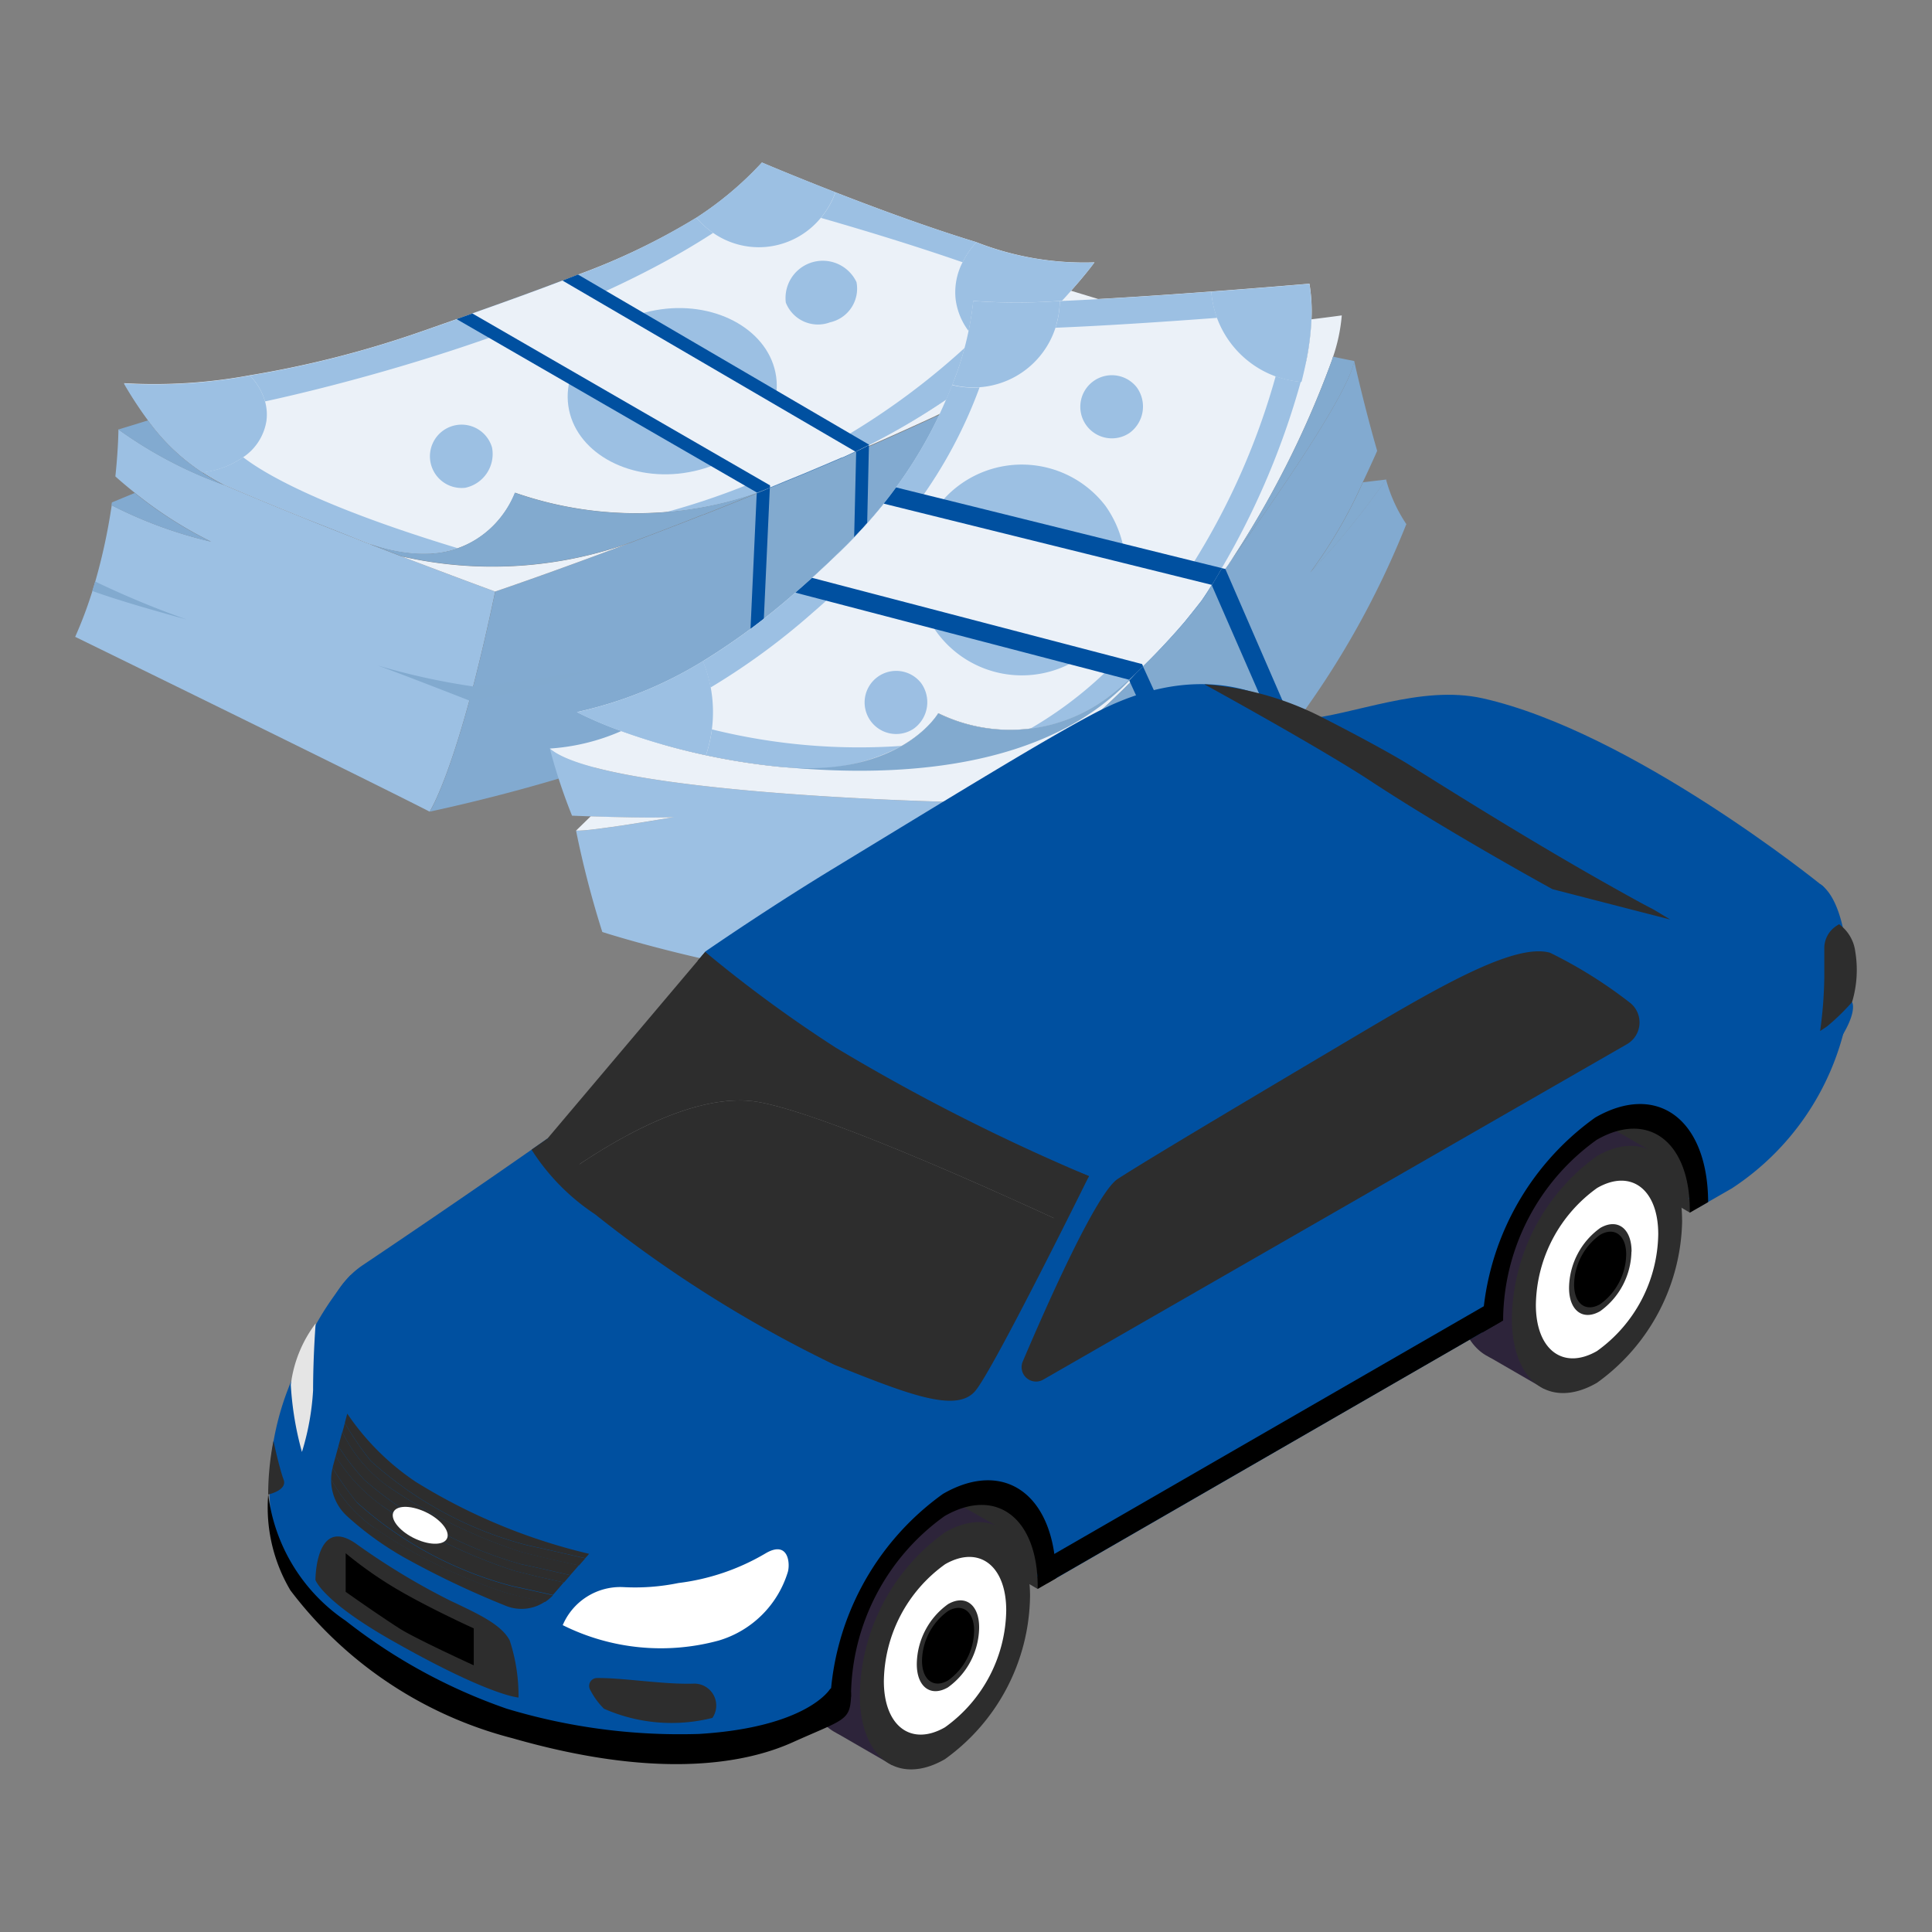 <svg xmlns="http://www.w3.org/2000/svg" xmlns:xlink="http://www.w3.org/1999/xlink" width="56" height="56" viewBox="0 0 56 56">
  <rect x="0" y="0" width="56" height="56" fill="#808080" stroke="none"/>
  <defs>
    <clipPath id="clip-path">
      <rect id="Rectangle_457" data-name="Rectangle 457" width="46.058" height="31.457" fill="none"/>
    </clipPath>
    <clipPath id="clip-path-2">
      <rect id="Rectangle_458" data-name="Rectangle 458" width="5.794" height="3.788" fill="none"/>
    </clipPath>
    <clipPath id="clip-path-4">
      <rect id="Rectangle_460" data-name="Rectangle 460" width="4.935" height="7.166" fill="none"/>
    </clipPath>
    <clipPath id="clip-path-6">
      <rect id="Rectangle_462" data-name="Rectangle 462" width="1.812" height="2.631" fill="none"/>
    </clipPath>
    <clipPath id="clip-path-12">
      <rect id="Rectangle_470" data-name="Rectangle 470" width="17.913" height="12.472" fill="none"/>
    </clipPath>
    <clipPath id="clip-path-13">
      <rect id="Rectangle_471" data-name="Rectangle 471" width="13.5" height="6.823" fill="none"/>
    </clipPath>
    <clipPath id="clip-path-15">
      <rect id="Rectangle_473" data-name="Rectangle 473" width="7.082" height="4.19" fill="none"/>
    </clipPath>
    <clipPath id="clip-path-16">
      <rect id="Rectangle_474" data-name="Rectangle 474" width="6.974" height="4.15" fill="none"/>
    </clipPath>
    <clipPath id="clip-path-17">
      <rect id="Rectangle_475" data-name="Rectangle 475" width="6.187" height="3.758" fill="none"/>
    </clipPath>
    <clipPath id="clip-path-18">
      <rect id="Rectangle_476" data-name="Rectangle 476" width="6.706" height="4.022" fill="none"/>
    </clipPath>
    <clipPath id="clip-path-19">
      <rect id="Rectangle_477" data-name="Rectangle 477" width="6.427" height="3.886" fill="none"/>
    </clipPath>
    <clipPath id="clip-path-20">
      <rect id="Rectangle_478" data-name="Rectangle 478" width="6.802" height="3.948" fill="none"/>
    </clipPath>
    <clipPath id="clip-path-21">
      <rect id="Rectangle_479" data-name="Rectangle 479" width="7.044" height="4.132" fill="none"/>
    </clipPath>
    <clipPath id="clip-path-23">
      <rect id="Rectangle_481" data-name="Rectangle 481" width="5.887" height="4.67" fill="none"/>
    </clipPath>
    <clipPath id="clip-path-24">
      <rect id="Rectangle_483" data-name="Rectangle 483" width="3.692" height="1.306" fill="none"/>
    </clipPath>
    <clipPath id="clip-path-25">
      <rect id="Rectangle_484" data-name="Rectangle 484" width="0.463" height="1.554" fill="none"/>
    </clipPath>
    <clipPath id="clip-path-27">
      <rect id="Rectangle_486" data-name="Rectangle 486" width="16.16" height="7.603" fill="none"/>
    </clipPath>
    <clipPath id="clip-path-28">
      <rect id="Rectangle_487" data-name="Rectangle 487" width="11.345" height="6.786" fill="none"/>
    </clipPath>
    <clipPath id="clip-path-29">
      <rect id="Rectangle_488" data-name="Rectangle 488" width="46.058" height="31.457"/>
    </clipPath>
    <clipPath id="clip-path-31">
      <rect id="Rectangle_489" data-name="Rectangle 489" width="5.555" height="6.968" fill="none"/>
    </clipPath>
    <clipPath id="clip-path-32">
      <rect id="Rectangle_490" data-name="Rectangle 490" width="5.856" height="6.823" fill="none"/>
    </clipPath>
    <clipPath id="clip-path-33">
      <rect id="Rectangle_491" data-name="Rectangle 491" width="2.291" height="3.247" fill="none"/>
    </clipPath>
    <clipPath id="clip-path-34">
      <rect id="Rectangle_492" data-name="Rectangle 492" width="1.066" height="3.105" fill="none"/>
    </clipPath>
  </defs>
  <g id="section5-02-icon" transform="translate(-16 -1289)">
    <rect id="_49573a2b46fabc265ca8423c90bc6204" data-name="49573a2b46fabc265ca8423c90bc6204" width="56" height="56" transform="translate(16 1289)" fill="#413131" opacity="0"/>
    <g id="Group_10432" data-name="Group 10432" transform="translate(11920.984 8206.479)">
      <g id="Group_10430" data-name="Group 10430" transform="translate(-11902.805 -6912.766)">
        <path id="Path_1450" data-name="Path 1450" d="M12.173,25.987c-1.069,5.127-1.9,6.379-1.9,6.379C8.154,31.284,0,27.3,0,27.3A12.073,12.073,0,0,0,.5,25.97c.029-.091.057-.183.083-.275a16.894,16.894,0,0,0,.476-2.21,12.586,12.586,0,0,0,2.882,1.056,11.965,11.965,0,0,1-2.208-1.412c-.354-.282-.568-.479-.568-.479.087-.826.089-1.363.089-1.363A12.425,12.425,0,0,0,4.324,22.9h0c.423.182.869.369,1.324.557l.244.1.492.2.247.1.032.013c.495.2.99.395,1.469.581l.021.009.246.1h0c.052.02.1.037.155.055l.06.028.168.065.668.257h0c1.56.6,2.714,1.019,2.714,1.019" transform="translate(0 -13.554)" fill="#9cc0e3"/>
        <path id="Path_1451" data-name="Path 1451" d="M44.177,18.566a6.6,6.6,0,0,0,2.494-.5c-.223,1.19-.418,2.358-.477,3.072,0,0-2.3,1.025-5.324,2.267l-.376.154c-.843.344-1.735.7-2.643,1.06l-.38.148a51.184,51.184,0,0,1-9.189,2.919s.827-1.252,1.9-6.379c0,0,1.8-.608,4.441-1.612l.016-.006.214-.082.44-.169.021-.008.358-.138.538-.211.012,0h0q.746-.293,1.542-.617l.23-.094.035-.014.115-.047.074-.031.075-.031.315-.13.49-.2.259-.109.174-.073.078-.033.31-.132.276-.118.021-.009.019-.008.007,0,.009,0,0,0,.378-.163.392-.171c2.19-.96,4.447-2.029,6.493-3.147,0,0-.3,1.366-.618,2.961a7.367,7.367,0,0,1-.73.666,4.532,4.532,0,0,1-1.989,1" transform="translate(-18.005 -8.873)" fill="#82aad0"/>
        <path id="Path_1452" data-name="Path 1452" d="M68.618,10.467a9.286,9.286,0,0,1-.9.885,16.979,16.979,0,0,1-3.859,2.531l-.012.005c-.88.405-1.763.8-2.63,1.169A19.982,19.982,0,0,0,67,11.1c.333-.326.612-.623.837-.874l.779.237" transform="translate(-38.976 -6.513)" fill="#ebf1f8"/>
        <path id="Path_1453" data-name="Path 1453" d="M6.519,22.446A12.442,12.442,0,0,1,3.443,20.83s.312-.094.859-.263a5.976,5.976,0,0,0,2.217,1.879" transform="translate(-2.192 -13.094)" fill="#82aad0"/>
        <path id="Path_1454" data-name="Path 1454" d="M32.984,29.989c-2.528.959-4.242,1.537-4.242,1.537s-1.155-.422-2.716-1.019a11.848,11.848,0,0,0,6.958-.518" transform="translate(-16.569 -19.093)" fill="#ebf1f8"/>
        <path id="Path_1455" data-name="Path 1455" d="M73.112,13.543c-1.466.8-3.04,1.577-4.621,2.306a16.983,16.983,0,0,0,3.859-2.531c.278.091.534.167.762.225" transform="translate(-43.604 -8.479)" fill="#8faa3c"/>
        <path id="Path_1456" data-name="Path 1456" d="M32.018,2.892c-.013.019-.243.336-.681.826-.225.251-.5.548-.837.875s-.728.689-1.172,1.061A19.958,19.958,0,0,1,25.49,8.18q-.2.1-.4.2c-.121.058-.244.114-.367.17l0,0-.009,0-.007,0-.019.008-.021.009-.276.118q-.413.177-.82.346l-.49.2-.315.13-.149.061h0l-.115.047-.035.014c-.07.028-.148.057-.23.086h0c-.181.065-.391.134-.628.2a10.662,10.662,0,0,1-6.383-.2s-.9,2.607-4.182,1.49c-.052-.017-.105-.036-.158-.056l-.246-.1-.021-.009c-.537-.222-1.024-.41-1.469-.581l-.032-.013c-.793-.319-1.584-.646-2.308-.957a7.074,7.074,0,0,1-.641-.369,6.012,6.012,0,0,1-1.576-1.51,11.49,11.49,0,0,1-.7-1.069,15.186,15.186,0,0,0,3.652-.231,29.674,29.674,0,0,0,4.85-1.229c.1-.035.207-.07.311-.108l.82-.288.462-.164c.987-.348,1.85-.661,2.614-.953.152-.058.3-.116.444-.173A19.319,19.319,0,0,0,20.479,1.6,9.847,9.847,0,0,0,22.38,0s.886.378,2.129.862c1.189.463,2.7,1.023,4.086,1.445a8.582,8.582,0,0,0,3.422.585" transform="translate(-2.473 -0.001)" fill="#ebf1f8"/>
        <path id="Path_1457" data-name="Path 1457" d="M27.363,4.833C22.83,7.791,15.791,9.412,14.375,9.717a1.77,1.77,0,0,0-.44-.75,29.68,29.68,0,0,0,4.85-1.23c.1-.035.207-.07.311-.108l.82-.287.462-.164c.987-.349,1.85-.661,2.614-.954q.228-.087.444-.173a19.3,19.3,0,0,0,3.44-1.662,2.469,2.469,0,0,0,.487.443" transform="translate(-8.872 -2.795)" fill="#9cc0e3"/>
        <path id="Path_1458" data-name="Path 1458" d="M17.536,26.155l-.076.025-.077.023c-.052.016-.106.028-.161.041l-.084.017-.082.014c-.035.007-.07.011-.106.015l-.076.009-.092.008-.072,0c-.025,0-.05,0-.076,0s-.083,0-.125,0H16.45l-.058,0a4.9,4.9,0,0,1-1.374-.275c-.051-.017-.1-.035-.155-.055h0l-.246-.1-.021-.008c-.479-.187-.974-.383-1.469-.581l-.032-.013-.247-.1-.492-.2-.244-.1c-.456-.188-.9-.375-1.324-.557h0a7.131,7.131,0,0,1-.638-.368,2.571,2.571,0,0,0,1.175-.438c.583.452,2.176,1.412,6.218,2.637" transform="translate(-6.457 -14.973)" fill="#9cc0e3"/>
        <path id="Path_1459" data-name="Path 1459" d="M56.845,14.569A19.952,19.952,0,0,1,53.007,17.1q-.2.1-.4.2c-.121.058-.243.114-.367.17l0,0-.008,0-.007,0-.019.008-.021.009-.275.118-.31.132-.078.033-.174.073-.258.109-.491.2-.314.13-.075.031-.074.03h0l-.116.047-.035.014c-.07.028-.147.057-.23.086h0c-.181.065-.391.134-.628.2l-.19.051q-.172.045-.358.087l-.118.025a10.676,10.676,0,0,1-1.134.176l-.122.011-.086.008a20.969,20.969,0,0,0,8.961-5.047,2.86,2.86,0,0,0,.777.563" transform="translate(-29.99 -8.917)" fill="#9cc0e3"/>
        <path id="Path_1460" data-name="Path 1460" d="M63.988,3.817a2.6,2.6,0,0,0-.4.582c-1.7-.589-3.4-1.084-4.108-1.287a2.489,2.489,0,0,0,.424-.74c1.188.463,2.7,1.023,4.086,1.445" transform="translate(-37.865 -1.51)" fill="#9cc0e3"/>
        <path id="Path_1461" data-name="Path 1461" d="M5.785,27.768A12.592,12.592,0,0,1,2.9,26.712c0-.027.009-.055.012-.082l.662-.274a11.934,11.934,0,0,0,2.208,1.412" transform="translate(-1.848 -16.78)" fill="#82aad0"/>
        <path id="Path_1462" data-name="Path 1462" d="M1.447,33.416a26.225,26.225,0,0,0,2.649,1.1c-.675-.183-1.992-.553-2.732-.826.029-.091.057-.183.083-.275" transform="translate(-0.868 -21.274)" fill="#82aacf"/>
        <path id="Path_1463" data-name="Path 1463" d="M24.11,40.111a19.91,19.91,0,0,0,2.774.61s1.371-.11,3.367-.469a17.837,17.837,0,0,1-3.476.878s-2.017-.79-2.665-1.019" transform="translate(-15.349 -25.537)" fill="#82aacf"/>
        <path id="Path_1464" data-name="Path 1464" d="M74.519,24.42a6.6,6.6,0,0,1-2.494.5,4.529,4.529,0,0,0,1.989-1c.259.273.505.5.505.5" transform="translate(-45.854 -15.228)" fill="#8faa3c"/>
        <path id="Path_1465" data-name="Path 1465" d="M56.971,28.862l-.376.154c-.843.344-1.735.7-2.643,1.06l-.38.148.289-6.308v-.007c.082-.03.16-.059.23-.086l.035-.014.115-.047h0l.149-.061.314-.129.49-.2q.407-.171.82-.346l.276-.117.021-.009.019-.008.007,0,.009,0h0c.124-.056.246-.112.367-.17s.271-.13.4-.2v.032Z" transform="translate(-34.106 -14.331)" fill="#0050a0"/>
        <path id="Path_1466" data-name="Path 1466" d="M57.261,29.36c-.843.344-1.735.7-2.643,1.06l.289-6.314h0l.149-.061.314-.129.49-.2q.407-.171.82-.346l.276-.118.021-.009L57,23.228l.007,0,.009,0,0,0c.124-.056.246-.112.367-.17l.011.007.015.009Z" transform="translate(-34.772 -14.675)" fill="#82aacf"/>
        <path id="Path_1467" data-name="Path 1467" d="M34.985,26.122l-.23.094q-.795.323-1.542.617h0l-.012,0-.537.211-.358.139-.021.008-.439.169-.214.082-.016.006-.2.074h0a11.856,11.856,0,0,1-6.956.518h0l-.668-.257-.168-.065-.06-.028a4.9,4.9,0,0,0,1.374.275l.058,0h.061c.042,0,.084,0,.125,0l.076,0,.072,0c.031,0,.061,0,.092-.008s.051-.005.076-.009.072-.009.106-.015.055-.008.082-.014l.084-.017c.055-.012.109-.025.161-.041.027-.007.052-.014.077-.023l.076-.025A2.827,2.827,0,0,0,27.743,26.2a10.668,10.668,0,0,0,4.373.563l.086-.008.122-.011a10.778,10.778,0,0,0,1.134-.176l.119-.026q.186-.041.358-.086l.19-.052c.237-.066.447-.135.628-.2h0c.082-.03.16-.059.23-.086" transform="translate(-15 -16.631)" fill="#82aacf"/>
        <path id="Path_1468" data-name="Path 1468" d="M8.02,18.28a1.562,1.562,0,0,1-.685,1.079,2.567,2.567,0,0,1-1.175.438,6,6,0,0,1-1.576-1.51,11.5,11.5,0,0,1-.7-1.07,15.2,15.2,0,0,0,3.652-.231,1.77,1.77,0,0,1,.44.75,1.393,1.393,0,0,1,.043.544" transform="translate(-2.473 -10.814)" fill="#9cc0e3"/>
        <path id="Path_1469" data-name="Path 1469" d="M53.582.863a2.481,2.481,0,0,1-.424.74,2.332,2.332,0,0,1-1.613.844,2.323,2.323,0,0,1-1.507-.408,2.469,2.469,0,0,1-.487-.443,9.85,9.85,0,0,0,1.9-1.6s.886.378,2.129.862" transform="translate(-31.546 -0.001)" fill="#9cc0e3"/>
        <path id="Path_1470" data-name="Path 1470" d="M74.237,6.933c-.013.019-.243.336-.681.826-.225.251-.5.548-.837.875s-.728.689-1.172,1.061a2.867,2.867,0,0,1-.777-.563A1.937,1.937,0,0,1,70.212,8a1.9,1.9,0,0,1,.2-1.067,2.59,2.59,0,0,1,.4-.582,8.582,8.582,0,0,0,3.422.585" transform="translate(-44.692 -4.042)" fill="#9cc0e3"/>
        <path id="Path_1471" data-name="Path 1471" d="M42.652,16.385c-1.663.233-3.161-.639-3.345-1.949s1.016-2.561,2.679-2.795,3.161.64,3.345,1.949-1.016,2.561-2.679,2.794" transform="translate(-25.013 -7.387)" fill="#9cc0e3"/>
        <path id="Path_1472" data-name="Path 1472" d="M28.836,22.8a.918.918,0,1,1,.773-1.166,1,1,0,0,1-.773,1.166" transform="translate(-17.526 -13.375)" fill="#9cc0e3"/>
        <path id="Path_1473" data-name="Path 1473" d="M57.911,9.611a1,1,0,0,1-1.276-.575,1.08,1.08,0,0,1,2.049-.592,1,1,0,0,1-.773,1.166" transform="translate(-36.037 -4.979)" fill="#9cc0e3"/>
        <path id="Path_1474" data-name="Path 1474" d="M42.368,13.886c-.133.066-.267.132-.4.2-.121.058-.243.114-.367.17h0l-.009,0-.007,0-.019.008-.021.009-.275.117q-.413.177-.82.346l-.491.2-.314.129-.149.061h0l-.115.047-.035.014c-.07.028-.147.057-.23.086h0l-8.71-5.03.462-.164c.987-.349,1.85-.661,2.613-.954.152-.058.3-.115.444-.173Z" transform="translate(-19.351 -5.707)" fill="#0050a0"/>
        <path id="Path_1475" data-name="Path 1475" d="M42.774,14.386c-.121.058-.243.114-.367.17l0,0-.009,0-.007,0-.019.008-.021.009-.275.118q-.414.177-.82.346l-.491.2-.314.13-.149.061,0-.061-8.631-4.985c.987-.349,1.85-.661,2.613-.953Z" transform="translate(-20.161 -6.011)" fill="#ebf1f8"/>
        <path id="Path_1476" data-name="Path 1476" d="M50.534,53.648c-5,.411-11.149-1.587-11.149-1.587a28.239,28.239,0,0,1-.761-2.938c.385.032,2.757-.378,2.831-.39-.652.028-1.751,0-2.407-.023l-.54-.02a16.28,16.28,0,0,1-.644-1.945c1.543,1.321,11.561,1.545,11.561,1.545a51.068,51.068,0,0,0,1.109,5.358" transform="translate(-24.106 -29.76)" fill="#9cc0e3"/>
        <path id="Path_1477" data-name="Path 1477" d="M42.788,52.174c-.074.012-2.446.422-2.831.39l.424-.414c.656.023,1.755.052,2.407.023" transform="translate(-25.438 -33.202)" fill="#ebf1f8"/>
        <path id="Path_1478" data-name="Path 1478" d="M56.245,36.683c-3.915,4.773-6.82,5.2-6.82,5.2s-10.019-.223-11.561-1.545a6.124,6.124,0,0,0,2.071-.507,19.118,19.118,0,0,0,4.5,1.027c.151.016.3.028.439.036,3.224.186,4.243-1.578,4.243-1.578a4.735,4.735,0,0,0,5.041-.559c.218-.172.468-.392.726-.638.466-.444.96-.969,1.359-1.435" transform="translate(-24.106 -23.354)" fill="#ebf1f8"/>
        <path id="Path_1479" data-name="Path 1479" d="M58.711,17.913c-.107.185-.2.347-.289.485-.119.193-.214.336-.275.421l0,.005q-.263.339-.519.652l-.009.01c-.35.41-.775.866-1.189,1.271l-.169.164q-.124.118-.243.227c-.171.155-.334.294-.482.411a4.735,4.735,0,0,1-5.041.559s-1.018,1.765-4.243,1.578c-.142-.008-.289-.02-.439-.036a19.76,19.76,0,0,1-2.048-.326,18.175,18.175,0,0,1-2.454-.7,10.778,10.778,0,0,1-1.289-.549,11.736,11.736,0,0,0,3.658-1.481,19.537,19.537,0,0,0,2.669-1.98q.239-.207.485-.43.416-.378.851-.8a14.569,14.569,0,0,0,1.232-1.355q.187-.234.356-.467A12.861,12.861,0,0,0,50.9,12.6a9,9,0,0,0,.609-2.432,16.865,16.865,0,0,0,2.507,0c1.361-.058,3.01-.17,4.391-.273h0c1.6-.119,2.845-.227,2.845-.227a4.874,4.874,0,0,1,.061,1.023,7.974,7.974,0,0,1-.145,1.187q-.061.315-.144.636a23.214,23.214,0,0,1-2.311,5.4" transform="translate(-25.476 -6.159)" fill="#ebf1f8"/>
        <path id="Path_1480" data-name="Path 1480" d="M55.993,45.691a5.609,5.609,0,0,1-3.188.633c-.142-.008-.289-.02-.439-.036a19.948,19.948,0,0,1-2.048-.326c.018-.054.035-.109.051-.165a3.975,3.975,0,0,0,.121-.585,17.71,17.71,0,0,0,5.5.479" transform="translate(-32.034 -28.784)" fill="#9cc0e3"/>
        <path id="Path_1481" data-name="Path 1481" d="M81.719,22.608c-.107.185-.2.347-.289.485-.119.193-.214.336-.275.421l0,.005q-.263.339-.519.652l-.009.01c-.35.41-.775.866-1.189,1.271l-.169.164q-.124.118-.243.227c-.171.155-.334.294-.482.411a4.748,4.748,0,0,1-2.383,1.011,11.438,11.438,0,0,0,2.151-1.609,16.18,16.18,0,0,0,2.613-3.248,20.6,20.6,0,0,0,2.356-5.363c.064.024.13.045.2.064a2.87,2.87,0,0,0,.557.1,23.214,23.214,0,0,1-2.311,5.4" transform="translate(-48.484 -10.853)" fill="#9cc0e3"/>
        <path id="Path_1482" data-name="Path 1482" d="M58.1,17.8a13.578,13.578,0,0,1-1.8,3.357c-.115.158-.238.32-.378.495a15.443,15.443,0,0,1-1.3,1.427c-.295.286-.587.561-.87.817-.159.145-.327.294-.5.443a19.926,19.926,0,0,1-2.95,2.161,4.044,4.044,0,0,0-.223-.762,19.561,19.561,0,0,0,2.669-1.979q.239-.208.485-.43.416-.378.851-.8a14.571,14.571,0,0,0,1.231-1.356c.125-.156.243-.311.356-.466a12.866,12.866,0,0,0,1.63-2.975,2.5,2.5,0,0,0,.8.069" transform="translate(-31.885 -11.285)" fill="#9cc0e3"/>
        <path id="Path_1483" data-name="Path 1483" d="M78.195,11.343l.027-.09a2.511,2.511,0,0,0,.1-.685c1.361-.058,3.01-.17,4.391-.273h0a2.85,2.85,0,0,0,.168.76c-1.461.11-3.236.229-4.684.287" transform="translate(-49.782 -6.555)" fill="#9cc0e3"/>
        <path id="Path_1484" data-name="Path 1484" d="M82.946,20.569a25.459,25.459,0,0,1-3.273,5.842c-.12.164-.243.329-.372.495a26.614,26.614,0,0,1-1.944,2.258q-.2.205-.4.41a23.1,23.1,0,0,1-6.163,4.4,51.145,51.145,0,0,1-1.109-5.358s2.155-.318,5.255-3.457q.2-.2.4-.416c.375-.4.764-.842,1.163-1.328l.009-.01q.256-.313.518-.652l0-.005q.146-.187.292-.383.184-.244.368-.5l.112-.155c2.962-4.113,3.559-5.438,3.634-5.866.1.447.363,1.56.665,2.6-.012.027-.175.4-.416.906a13.728,13.728,0,0,1-1.522,2.615,23.23,23.23,0,0,0,2.194-2.694,4.33,4.33,0,0,0,.586,1.292" transform="translate(-44.362 -10.089)" fill="#82aad0"/>
        <path id="Path_1485" data-name="Path 1485" d="M93.7,13.381c-.01.032-.02.064-.031.1a27.867,27.867,0,0,1-2.986,5.9l-.111.154q-.334.463-.661.883a22.676,22.676,0,0,0,3.019-6.938,7.926,7.926,0,0,0,.145-1.187c.541-.065.88-.113.88-.113a4.982,4.982,0,0,1-.255,1.207" transform="translate(-57.242 -7.751)" fill="#ebf1f8"/>
        <path id="Path_1486" data-name="Path 1486" d="M88.814,36.917c-.12.163-.244.329-.372.495A26.684,26.684,0,0,1,86.5,39.67q-.2.2-.4.41l-.852-1.863-.19-.417-.974-2.131-.037-.082q.12-.109.243-.227l.169-.164c.415-.406.839-.861,1.19-1.272l.009-.01q.257-.313.519-.652l0-.005c.061-.086.156-.229.275-.421.085-.138.182-.3.289-.485l.1.023Z" transform="translate(-53.503 -20.596)" fill="#0050a0"/>
        <path id="Path_1487" data-name="Path 1487" d="M89.165,38.262a26.617,26.617,0,0,1-1.944,2.258L85.2,36.1l-.026-.057c.414-.406.839-.861,1.189-1.271l.009-.01q.256-.313.519-.652l0-.005c.061-.086.156-.229.275-.422l.017.039Z" transform="translate(-54.226 -21.446)" fill="#82aacf"/>
        <path id="Path_1488" data-name="Path 1488" d="M100.73,25.283h0a23.23,23.23,0,0,1-2.194,2.694,13.727,13.727,0,0,0,1.522-2.615Z" transform="translate(-62.732 -16.096)" fill="#82aacf"/>
        <path id="Path_1489" data-name="Path 1489" d="M82.659,47.766a10.557,10.557,0,0,1-2.677,2.127,8.879,8.879,0,0,0,2.486-2.544Z" transform="translate(-50.92 -30.145)" fill="#345e19"/>
        <path id="Path_1490" data-name="Path 1490" d="M63.834,57.545s1.631-.093,2.67-.236A16.662,16.662,0,0,0,68.379,56.2s-1.48,1.258-1.8,1.436a26.251,26.251,0,0,1-2.746-.095" transform="translate(-40.639 -35.781)" fill="#345e19"/>
        <path id="Path_1491" data-name="Path 1491" d="M67.173,40.633c-2.558,2.967-7.255,3.014-10.01,2.776,3.224.186,4.243-1.578,4.243-1.578a4.735,4.735,0,0,0,5.041-.559c.219-.171.468-.392.726-.638" transform="translate(-36.392 -25.869)" fill="#82aacf"/>
        <path id="Path_1492" data-name="Path 1492" d="M92.037,21.49a27.854,27.854,0,0,0,2.986-5.9c.011-.032.021-.065.031-.1.229.054.617.127.617.127-.076.427-.673,1.753-3.634,5.866" transform="translate(-58.594 -9.866)" fill="#82aacf"/>
        <path id="Path_1493" data-name="Path 1493" d="M72.981,11.724c-.009.03-.018.06-.027.09a2.5,2.5,0,0,1-2.992,1.653,9,9,0,0,0,.609-2.431,16.923,16.923,0,0,0,2.508,0,2.511,2.511,0,0,1-.1.684" transform="translate(-44.54 -7.026)" fill="#9cc0e3"/>
        <path id="Path_1494" data-name="Path 1494" d="M93.241,12.518a2.892,2.892,0,0,1-.557-.1c-.066-.019-.133-.04-.2-.064A2.856,2.856,0,0,1,90.624,9.9c1.6-.119,2.845-.227,2.845-.227a4.849,4.849,0,0,1,.06,1.022,7.928,7.928,0,0,1-.145,1.187q-.062.315-.144.636" transform="translate(-57.695 -6.159)" fill="#9cc0e3"/>
        <path id="Path_1495" data-name="Path 1495" d="M43.81,42.326q-.024.083-.051.165a18.182,18.182,0,0,1-2.454-.7,10.8,10.8,0,0,1-1.289-.549,11.745,11.745,0,0,0,3.658-1.481,4.018,4.018,0,0,1,.223.762,3.92,3.92,0,0,1,.034,1.219,3.961,3.961,0,0,1-.121.585" transform="translate(-25.476 -25.313)" fill="#9cc0e3"/>
        <path id="Path_1496" data-name="Path 1496" d="M71.328,29.78a3.055,3.055,0,1,1,.726-4.409,3.163,3.163,0,0,1-.726,4.409" transform="translate(-42.196 -15.429)" fill="#9cc0e3"/>
        <path id="Path_1497" data-name="Path 1497" d="M81.446,18.664a.915.915,0,1,1,.217-1.32.947.947,0,0,1-.217,1.32" transform="translate(-50.889 -10.825)" fill="#9cc0e3"/>
        <path id="Path_1498" data-name="Path 1498" d="M64.24,42.25a.915.915,0,1,1,.217-1.32.947.947,0,0,1-.217,1.32" transform="translate(-39.935 -25.841)" fill="#9cbfe3"/>
        <path id="Path_1499" data-name="Path 1499" d="M69.8,28.252c-.107.185-.2.347-.289.485-.119.193-.214.336-.275.421l0,.005q-.263.339-.519.652l-.009.01c-.35.41-.775.866-1.189,1.271l-.169.164q-.124.118-.243.227l-.713-.186-8.957-2.338q.239-.207.485-.43.416-.378.851-.8A14.568,14.568,0,0,0,60,26.38q.187-.234.356-.467L69,28.055Z" transform="translate(-36.561 -16.498)" fill="#0050a0"/>
        <path id="Path_1500" data-name="Path 1500" d="M70.356,29.555c-.119.193-.214.336-.275.422l0,.005q-.263.339-.519.652l-.009.01c-.35.41-.775.866-1.189,1.271l-.029-.065-9.568-2.5q.416-.378.851-.8A14.568,14.568,0,0,0,60.845,27.2l9.509,2.355Z" transform="translate(-37.41 -17.315)" fill="#ebf1f8"/>
      </g>
      <g id="Group_10431" data-name="Group 10431" transform="translate(-11897.223 -6897.649)">
        <g id="Group_2073" data-name="Group 2073">
          <g id="Group_2072" data-name="Group 2072" clip-path="url(#clip-path)">
            <path id="Path_1564" data-name="Path 1564" d="M62.147,6.023a10.376,10.376,0,0,1-2.632,2.092,8.728,8.728,0,0,0,2.444-2.5Z" transform="translate(-36.186 -3.413)" fill="#345e19"/>
            <path id="Path_1565" data-name="Path 1565" d="M44.8,15s1.6-.091,2.626-.232a16.35,16.35,0,0,0,1.842-1.09S47.813,14.91,47.5,15.085a25.742,25.742,0,0,1-2.7-.093" transform="translate(-27.238 -8.314)" fill="#345e19"/>
          </g>
        </g>
        <g id="Group_2075" data-name="Group 2075" transform="translate(17.766 22.439)">
          <g id="Group_2074" data-name="Group 2074" clip-path="url(#clip-path-2)">
            <path id="Path_1566" data-name="Path 1566" d="M49.874,61.006l-4.55-2.665a2.292,2.292,0,0,1,2.744-1.009,13,13,0,0,1,3.051,1.215Z" transform="translate(-45.324 -57.218)" fill="#2d2d2d"/>
          </g>
        </g>
        <g id="Group_2077" data-name="Group 2077">
          <g id="Group_2076" data-name="Group 2076" clip-path="url(#clip-path)">
            <path id="Path_1567" data-name="Path 1567" d="M44.631,61.765a5.9,5.9,0,0,1-2.469,4.71c-1.362.785-2.465-.051-2.465-1.867a5.9,5.9,0,0,1,2.469-4.71c1.362-.785,2.465.051,2.465,1.867" transform="translate(-24.136 -36.24)" fill="#2d243a"/>
            <path id="Path_1568" data-name="Path 1568" d="M42.055,66.742l1.6.925,3-6.95-1.661-.949Z" transform="translate(-25.57 -36.34)" fill="#2d243a"/>
          </g>
        </g>
        <g id="Group_2079" data-name="Group 2079" transform="translate(17.161 24.291)">
          <g id="Group_2078" data-name="Group 2078" clip-path="url(#clip-path-4)">
            <path id="Path_1569" data-name="Path 1569" d="M48.715,64.129a5.9,5.9,0,0,1-2.469,4.71c-1.362.785-2.465-.051-2.465-1.867a5.9,5.9,0,0,1,2.47-4.71c1.362-.785,2.465.051,2.465,1.867" transform="translate(-43.781 -61.968)" fill="#2d2d2d"/>
          </g>
        </g>
        <g id="Group_2081" data-name="Group 2081">
          <g id="Group_2080" data-name="Group 2080" clip-path="url(#clip-path)">
            <path id="Path_1570" data-name="Path 1570" d="M49.1,66.093a4.24,4.24,0,0,1-1.776,3.385c-.98.563-1.773-.036-1.771-1.342a4.243,4.243,0,0,1,1.776-3.385c.98-.563,1.773.036,1.771,1.342" transform="translate(-27.695 -39.241)" fill="#fff"/>
          </g>
        </g>
        <g id="Group_2083" data-name="Group 2083" transform="translate(18.813 26.558)">
          <g id="Group_2082" data-name="Group 2082" clip-path="url(#clip-path-6)">
            <path id="Path_1571" data-name="Path 1571" d="M49.8,68.546a2.169,2.169,0,0,1-.907,1.729c-.5.288-.905-.019-.9-.686A2.166,2.166,0,0,1,48.9,67.86c.5-.288.905.018.9.686" transform="translate(-47.993 -67.752)" fill="#2d2d2d"/>
          </g>
        </g>
        <g id="Group_2085" data-name="Group 2085">
          <g id="Group_2084" data-name="Group 2084" clip-path="url(#clip-path)">
            <path id="Path_1572" data-name="Path 1572" d="M49.889,68.97a1.807,1.807,0,0,1-.756,1.441c-.417.24-.754-.016-.754-.572a1.807,1.807,0,0,1,.756-1.441c.417-.24.755.016.754.572" transform="translate(-29.415 -41.532)"/>
          </g>
        </g>
        <g id="Group_2087" data-name="Group 2087" transform="translate(36.669 11.532)">
          <g id="Group_2086" data-name="Group 2086" clip-path="url(#clip-path-2)">
            <path id="Path_1573" data-name="Path 1573" d="M98.1,33.183l-4.55-2.665a2.292,2.292,0,0,1,2.742-1.009,13,13,0,0,1,3.051,1.215Z" transform="translate(-93.547 -29.395)" fill="#2d2d2d"/>
          </g>
        </g>
        <path id="Path_1574" data-name="Path 1574" d="M88.99,6.27S83.535,1.86,79.209.888c-1.8-.4-3.737.488-5.238.615L72.356,3.074l11.615,7.141,4.756-2.534c.444-.258.706-1.152.262-1.411" transform="translate(-43.994 -0.477)" fill="#0050a0"/>
        <path id="Path_1575" data-name="Path 1575" d="M21.7,32.992A18.613,18.613,0,0,0,25.286,36c4.926,3.458,8.42,3.2,8.42,3.2l2.729-4.8c-2.853-1.322-7.149-3.221-8.978-3.567s-4.251,1.087-5.756,2.162" transform="translate(-13.195 -18.713)" fill="#2d2d2d"/>
        <path id="Path_1576" data-name="Path 1576" d="M25.143,19.8l-4.571,5.409s-.321.227.4,1.109c1.5-1.074,3.926-2.509,5.755-2.161s6.124,2.245,8.976,3.567l.748-1.315Z" transform="translate(-12.464 -12.038)" fill="#2d2d2d"/>
        <path id="Path_1577" data-name="Path 1577" d="M32.341,7.765a16.642,16.642,0,0,0,3.483,2.8,44.221,44.221,0,0,0,7.826,3.8,67.873,67.873,0,0,1,6.468-4.32c2.861-1.588,7.853-3.675,7.853-3.675L49.638,1.029s-2.2-2.165-5.976-.2c-1.416.739-3.978,2.313-7.572,4.5-1.343.816-2.686,1.7-3.751,2.43" transform="translate(-19.663 -0.004)" fill="#0050a0"/>
        <path id="Path_1580" data-name="Path 1580" d="M93.947,14.758l2.406.419,2.43,1.333s-4.745-.619-5.223-.818.386-.936.386-.936" transform="translate(-56.799 -8.972)" fill="#0050a0"/>
        <path id="Path_1581" data-name="Path 1581" d="M92.853,33.941a5.9,5.9,0,0,1-2.469,4.71c-1.362.785-2.465-.051-2.465-1.867a5.9,5.9,0,0,1,2.47-4.71c1.362-.785,2.465.051,2.465,1.867" transform="translate(-53.456 -19.322)" fill="#2d243a"/>
        <path id="Path_1582" data-name="Path 1582" d="M90.278,38.916l1.6.925,3-6.95-1.661-.949Z" transform="translate(-54.89 -19.421)" fill="#2d243a"/>
        <rect id="Rectangle_465" data-name="Rectangle 465" width="46.058" height="31.457" fill="none"/>
        <g id="Group_2091" data-name="Group 2091" transform="translate(36.063 13.384)">
          <g id="Group_2090" data-name="Group 2090" clip-path="url(#clip-path-4)">
            <path id="Path_1583" data-name="Path 1583" d="M96.936,36.3a5.9,5.9,0,0,1-2.469,4.71C93.1,41.8,92,40.963,92,39.147a5.9,5.9,0,0,1,2.469-4.71c1.362-.785,2.465.051,2.465,1.867" transform="translate(-92.002 -34.143)" fill="#2d2d2d"/>
          </g>
        </g>
        <g id="Group_2093" data-name="Group 2093">
          <g id="Group_2092" data-name="Group 2092" clip-path="url(#clip-path)">
            <path id="Path_1584" data-name="Path 1584" d="M97.318,38.269a4.24,4.24,0,0,1-1.776,3.385c-.98.563-1.773-.036-1.771-1.342a4.242,4.242,0,0,1,1.776-3.385c.98-.563,1.773.036,1.771,1.342" transform="translate(-57.014 -22.323)" fill="#fff"/>
          </g>
        </g>
        <g id="Group_2095" data-name="Group 2095" transform="translate(37.715 15.651)">
          <g id="Group_2094" data-name="Group 2094" clip-path="url(#clip-path-6)">
            <path id="Path_1585" data-name="Path 1585" d="M98.027,40.726a2.171,2.171,0,0,1-.908,1.729c-.5.288-.905-.019-.9-.686a2.166,2.166,0,0,1,.907-1.729c.5-.288.905.018.905.686" transform="translate(-96.215 -39.93)" fill="#2d2d2d"/>
          </g>
        </g>
        <path id="Path_1586" data-name="Path 1586" d="M98.109,41.149a1.807,1.807,0,0,1-.756,1.441c-.417.24-.754-.016-.754-.572a1.807,1.807,0,0,1,.756-1.44c.417-.24.754.015.754.572" transform="translate(-58.734 -24.617)"/>
        <path id="Path_1587" data-name="Path 1587" d="M45.01,14.78c-1.076.2-2.049,1.766-3.991,1.408a12.664,12.664,0,0,0-3.562-.634A7.353,7.353,0,0,0,33.9,16.969c-1.036.613-4.718,2.693-7.535,4.505-1.578,1.015-2.67,1.618-3.08,2.3-.286.47-1.29,2.819-2.269,4.65a4.721,4.721,0,0,1-.728,1.005L2.407,26.122A8.49,8.49,0,0,0,.754,29.051a7.97,7.97,0,0,0-.641,4.13,6.459,6.459,0,0,0,3.253,4.108c6.532,3.784,10.222,2.919,12.941,1.4a7.843,7.843,0,0,1,3.281-6.236c1.805-1.04,3.263.059,3.272,2.452C26.7,32.692,31.6,29.86,35.543,27.586a13.942,13.942,0,0,1,.77-3.284c.7-1.2,2.478-2.87,3.266-2.793,2.519.25,1.476,2.894,1.912,2.644l.962-.553a7.7,7.7,0,0,0,3.309-4.821c.179-.789.123-3.418-.75-3.994" transform="translate(-0.013 -8.986)" fill="#0050a0"/>
        <path id="Path_1588" data-name="Path 1588" d="M65.946,32.267c-.01-2.668-1.638-3.894-3.649-2.734a6.885,6.885,0,0,0-2.324,2.449c-.338.209-.691.429-1.053.662-1.905,1.225-10.113,5.908-13.138,7.63a2.349,2.349,0,0,0-2.358.205c-2.013,1.16-3.648,4.269-3.659,6.955.094-.052.187-.105.279-.159l.4-.235c0-.026.41-.179.41-.206a6.845,6.845,0,0,1,2.894-5.618,2.537,2.537,0,0,1,.984-.348l-.082.046,1.061.223a2.982,2.982,0,0,1,.769,2.349c0,.023,0,.047,0,.071l.593-.342a4.078,4.078,0,0,0-.586-2.274l8.14-4.547c1.117-.624,4.347-2.108,4.347-2.108a7.226,7.226,0,0,0-.335,2.2c.094-.052.187-.105.279-.159l.4-.233c0-.026.41-.179.41-.207a7.24,7.24,0,0,1,.536-2.644l.13-.071,1.025-1.495L62.8,30.365c.224-.143-.206.074-.994.524a4.349,4.349,0,0,1,.816-.621c1.668-.961,2.9.018,2.9,2.24,0,.023-.172.078-.173.1Z" transform="translate(-24.178 -17.69)" fill="#0050a0"/>
        <path id="Path_1590" data-name="Path 1590" d="M79.232,3.142a5.138,5.138,0,0,1,3.66-.693,14.251,14.251,0,0,1,4.155,2.012L83.623,5.84Z" transform="translate(-48.175 -1.437)" fill="#0050a0"/>
        <path id="Path_1592" data-name="Path 1592" d="M10.549,33.6S8.305,35.182,5.2,37.267c-1.531,1.027-2.074,3.922,1.531,6.28,4.211,2.754,7.408,2.459,10.085.9,2.877-1.676,6.141-3.534,6.141-3.534s-2.213-.014-6.628-2.63A25.075,25.075,0,0,1,10.549,33.6" transform="translate(-2.443 -20.428)" fill="#0050a0"/>
        <path id="Path_1593" data-name="Path 1593" d="M25.447,55.286l7.85-4.465,1.009.409s-6.6,4.168-8.86,4.056" transform="translate(-15.472 -30.9)" fill="#0050a0"/>
        <path id="Path_1594" data-name="Path 1594" d="M12.2,35.25s-3.726,2.384-5.162,3.578a2.6,2.6,0,0,0-.72,2.918l8.192-4.837Z" transform="translate(-3.732 -21.432)" fill="#0050a0"/>
        <rect id="Rectangle_469" data-name="Rectangle 469" width="46.058" height="31.457" fill="none"/>
        <g id="Group_2099" data-name="Group 2099" transform="translate(21.849 7.744)">
          <g id="Group_2098" data-name="Group 2098" clip-path="url(#clip-path-12)">
            <path id="Path_1595" data-name="Path 1595" d="M56.371,32.17a.418.418,0,0,1-.594-.525c.741-1.74,2.148-4.9,2.753-5.292.784-.51,3.517-2.138,6.849-4.113,2.465-1.461,4.65-2.731,5.68-2.444a13.229,13.229,0,0,1,2.292,1.429.728.728,0,0,1-.062,1.223Z" transform="translate(-55.742 -19.755)" fill="#2d2d2d"/>
          </g>
        </g>
        <g id="Group_2101" data-name="Group 2101" transform="translate(27.148)">
          <g id="Group_2100" data-name="Group 2100" clip-path="url(#clip-path-13)">
            <path id="Path_1596" data-name="Path 1596" d="M69.257.006s3.34,1.83,4.848,2.822c2.24,1.473,5.244,3.117,5.244,3.117l3.41.879c-.927-.563,0,0-1.794-1.009-2.558-1.438-5.347-3.212-5.8-3.494C74.541,1.937,73.333,1.3,72.686.972A8.877,8.877,0,0,0,69.26.007" transform="translate(-69.257 -0.001)" fill="#2d2d2d"/>
          </g>
        </g>
        <g id="Group_2103" data-name="Group 2103">
          <g id="Group_2102" data-name="Group 2102" clip-path="url(#clip-path)">
            <path id="Path_1597" data-name="Path 1597" d="M21.807,66.177a1.815,1.815,0,0,1,1.754-1.107,6.236,6.236,0,0,0,1.6-.118,6.525,6.525,0,0,0,2.522-.857c.664-.395.723.282.651.536a2.979,2.979,0,0,1-2,1.987,6.369,6.369,0,0,1-4.524-.445" transform="translate(-13.259 -38.897)" fill="#fff"/>
          </g>
        </g>
        <g id="Group_2105" data-name="Group 2105" transform="translate(2.234 21.145)">
          <g id="Group_2104" data-name="Group 2104" clip-path="url(#clip-path-15)">
            <path id="Path_1598" data-name="Path 1598" d="M10.983,57.754c.624.132,1.264.286,1.686.377l.111-.126a16.871,16.871,0,0,1-5.03-2.089A7.308,7.308,0,0,1,5.77,53.942l-.071.266a8.19,8.19,0,0,0,.755,1.105,10.83,10.83,0,0,0,4.528,2.441" transform="translate(-5.699 -53.942)" fill="#2d2d2d"/>
          </g>
        </g>
        <g id="Group_2107" data-name="Group 2107" transform="translate(2.048 21.677)">
          <g id="Group_2106" data-name="Group 2106" clip-path="url(#clip-path-16)">
            <path id="Path_1599" data-name="Path 1599" d="M10.5,59.13c.5.105,1.029.228,1.444.321l.25-.286c-.461-.1-1.082-.235-1.676-.39a14.931,14.931,0,0,1-3.852-1.894A4.183,4.183,0,0,1,5.335,55.3l-.113.413a6.973,6.973,0,0,0,.75.974A11.946,11.946,0,0,0,10.5,59.13" transform="translate(-5.223 -55.302)" fill="#2d2d2d"/>
          </g>
        </g>
        <g id="Group_2109" data-name="Group 2109" transform="translate(1.837 23.047)">
          <g id="Group_2108" data-name="Group 2108" clip-path="url(#clip-path-17)">
            <path id="Path_1600" data-name="Path 1600" d="M5.923,60.193a4.089,4.089,0,0,1-1.236-1.4,1.425,1.425,0,0,0,.47,1.079,9.158,9.158,0,0,0,1.736,1.239,25.8,25.8,0,0,0,2.881,1.362,1.215,1.215,0,0,0,1.1-.122c-.346-.078-.727-.167-1.1-.264a14.915,14.915,0,0,1-3.853-1.9" transform="translate(-4.687 -58.795)" fill="#2d2d2d"/>
          </g>
        </g>
        <g id="Group_2111" data-name="Group 2111" transform="translate(1.879 22.379)">
          <g id="Group_2110" data-name="Group 2110" clip-path="url(#clip-path-18)">
            <path id="Path_1601" data-name="Path 1601" d="M6.215,58.515a4.993,4.993,0,0,1-1.333-1.429l-.082.3c0,.014-.005.027-.008.039a9.551,9.551,0,0,0,.691.985,10.831,10.831,0,0,0,4.528,2.442c.388.082.8.175,1.166.257l.016-.016.3-.347c-.424-.091-.937-.209-1.429-.338a14.9,14.9,0,0,1-3.853-1.893" transform="translate(-4.792 -57.088)" fill="#2d2d2d"/>
          </g>
        </g>
        <g id="Group_2113" data-name="Group 2113" transform="translate(1.837 22.718)">
          <g id="Group_2112" data-name="Group 2112" clip-path="url(#clip-path-19)">
            <path id="Path_1602" data-name="Path 1602" d="M5.419,58.941a9.493,9.493,0,0,1-.691-.985,1.476,1.476,0,0,0-.042.329,4.1,4.1,0,0,0,1.236,1.4,14.924,14.924,0,0,0,3.854,1.9c.37.1.75.187,1.1.264a1.238,1.238,0,0,0,.24-.2c-.364-.082-.778-.175-1.166-.257a10.836,10.836,0,0,1-4.528-2.442" transform="translate(-4.686 -57.956)" fill="#2d2d2d"/>
          </g>
        </g>
        <g id="Group_2115" data-name="Group 2115" transform="translate(1.968 22.09)">
          <g id="Group_2114" data-name="Group 2114" clip-path="url(#clip-path-20)">
            <path id="Path_1603" data-name="Path 1603" d="M10.378,59.77A11.952,11.952,0,0,1,5.85,57.329a6.973,6.973,0,0,1-.75-.974l-.078.289a4.993,4.993,0,0,0,1.333,1.429,14.934,14.934,0,0,0,3.853,1.893c.494.129,1.007.247,1.431.338l.185-.211c-.416-.094-.948-.217-1.444-.321" transform="translate(-5.021 -56.355)" fill="#2d2d2d"/>
          </g>
        </g>
        <g id="Group_2117" data-name="Group 2117" transform="translate(2.161 21.41)">
          <g id="Group_2116" data-name="Group 2116" clip-path="url(#clip-path-21)">
            <path id="Path_1604" data-name="Path 1604" d="M6.849,56.463a14.915,14.915,0,0,0,3.853,1.9c.594.157,1.215.293,1.676.39l.183-.208c-.423-.093-1.063-.246-1.686-.377a10.839,10.839,0,0,1-4.529-2.441,8.192,8.192,0,0,1-.755-1.105l-.071.268a4.179,4.179,0,0,0,1.333,1.58" transform="translate(-5.517 -54.617)" fill="#2d2d2d"/>
          </g>
        </g>
        <g id="Group_2119" data-name="Group 2119">
          <g id="Group_2118" data-name="Group 2118" clip-path="url(#clip-path)">
            <path id="Path_1605" data-name="Path 1605" d="M2.421,47.258s-.074.932-.075,1.946a7.48,7.48,0,0,1-.323,1.786A9.163,9.163,0,0,1,1.7,49.045a3.68,3.68,0,0,1,.724-1.786" transform="translate(-1.032 -28.734)" fill="#e5e5e5"/>
          </g>
        </g>
        <g id="Group_2121" data-name="Group 2121" transform="translate(1.382 24.706)">
          <g id="Group_2120" data-name="Group 2120" clip-path="url(#clip-path-23)">
            <path id="Path_1606" data-name="Path 1606" d="M3.527,64.285s0-1.865,1.167-1.058a20.16,20.16,0,0,0,2.733,1.654c.865.408,1.486.7,1.73,1.154a5.146,5.146,0,0,1,.257,1.658s-.823-.042-3.606-1.617C3.719,64.9,3.527,64.284,3.527,64.284" transform="translate(-3.527 -63.025)" fill="#2d2d2d"/>
          </g>
        </g>
        <g id="Group_2125" data-name="Group 2125" transform="translate(9.316 28.808)">
          <g id="Group_2124" data-name="Group 2124" clip-path="url(#clip-path-24)">
            <path id="Path_1609" data-name="Path 1609" d="M23.989,73.491a.229.229,0,0,0-.194.341,2.155,2.155,0,0,0,.4.549,4.85,4.85,0,0,0,3.144.266.635.635,0,0,0-.542-.993c-.87.03-2.061-.174-2.809-.162" transform="translate(-23.766 -73.491)" fill="#2d2d2d"/>
          </g>
        </g>
        <g id="Group_2127" data-name="Group 2127" transform="translate(0.013 21.936)">
          <g id="Group_2126" data-name="Group 2126" clip-path="url(#clip-path-25)">
            <path id="Path_1610" data-name="Path 1610" d="M.185,55.96s.175.807.294,1.12-.447.433-.447.433A8.171,8.171,0,0,1,.185,55.96" transform="translate(-0.033 -55.96)" fill="#2d2d2d"/>
          </g>
        </g>
        <g id="Group_2129" data-name="Group 2129">
          <g id="Group_2128" data-name="Group 2128" clip-path="url(#clip-path)">
            <path id="Path_1611" data-name="Path 1611" d="M10.824,61.729c-.071.22-.479.235-.913.039s-.729-.536-.659-.756.479-.235.913-.039.729.536.659.756" transform="translate(-5.619 -36.989)" fill="#fff"/>
          </g>
        </g>
        <g id="Group_2131" data-name="Group 2131" transform="translate(7.646 13.17)">
          <g id="Group_2130" data-name="Group 2130" clip-path="url(#clip-path-27)">
            <path id="Path_1612" data-name="Path 1612" d="M19.506,33.921a6.288,6.288,0,0,0,1.842,1.874,36.681,36.681,0,0,0,6.944,4.365c2.153.864,3.535,1.4,4.077.754s3.293-6.223,3.293-6.223l-.314-.13s-2.931,5.7-3.29,6.015-3.088-.72-7.931-3.875c-1.834-1.2-4.162-3.1-4.162-3.1Z" transform="translate(-19.506 -33.598)" fill="#2d2d2d"/>
          </g>
        </g>
        <g id="Group_2133" data-name="Group 2133" transform="translate(12.461 7.761)">
          <g id="Group_2132" data-name="Group 2132" clip-path="url(#clip-path-28)">
            <path id="Path_1613" data-name="Path 1613" d="M32.007,19.8l-.218.257a24.91,24.91,0,0,0,3.853,2.905c2.148,1.286,7.285,3.625,7.285,3.625l.207-.286a58.142,58.142,0,0,1-7.345-3.727A38.72,38.72,0,0,1,32.007,19.8" transform="translate(-31.789 -19.8)" fill="#2d2d2d"/>
          </g>
        </g>
        <g id="Group_10404" data-name="Group 10404">
          <path id="Path_1589" data-name="Path 1589" d="M44.851,59.264A7.845,7.845,0,0,0,41.57,65.5q.127-.071.25-.143l.361-.209c0-.024,0-.045,0-.069a6.479,6.479,0,0,1,2.711-5.168c1.5-.862,2.7.056,2.7,2.049,0,.021,0,.042,0,.063l.532-.307c-.009-2.393-1.469-3.489-3.272-2.452" transform="translate(-25.275 -35.796)"/>
          <path id="Path_1591" data-name="Path 1591" d="M93.072,31.439a7.843,7.843,0,0,0-3.281,6.236l.25-.143.361-.209c0-.024,0-.045,0-.069a6.475,6.475,0,0,1,2.711-5.168c1.5-.862,2.7.056,2.7,2.049,0,.021,0,.042,0,.063l.531-.307c-.009-2.393-1.468-3.489-3.271-2.452" transform="translate(-54.594 -18.877)"/>
          <g id="Group_2135" data-name="Group 2135">
            <g id="Group_2134" data-name="Group 2134" clip-path="url(#clip-path-29)">
              <path id="Path_1614" data-name="Path 1614" d="M70.666,45.487l-12.99,7.492v.731l.192-.111,12.961-7.473Z" transform="translate(-35.068 -27.657)"/>
              <g id="Group_10405" data-name="Group 10405">
                <g id="Group_2122" data-name="Group 2122" clip-path="url(#clip-path-29)">
                  <path id="Path_1607" data-name="Path 1607" d="M5.763,64.274V65.39S6.62,66,7.31,66.444c.449.292,2.165,1.076,2.165,1.076V66.449s-1.215-.549-2.165-1.1a11.391,11.391,0,0,1-1.547-1.078" transform="translate(-3.504 -39.08)"/>
                  <path id="Path_1608" data-name="Path 1608" d="M.013,59.924A4.715,4.715,0,0,0,.656,62.7,11.745,11.745,0,0,0,7.1,66.989c4.037,1.158,6.613.791,8.107.12s1.666-.622,1.7-1.324-.61-.222-.61-.222-.659,1.107-3.792,1.3a17.379,17.379,0,0,1-5.58-.732,16.066,16.066,0,0,1-4.668-2.55A5.185,5.185,0,0,1,.014,59.922" transform="translate(0 -36.434)"/>
                </g>
              </g>
            </g>
          </g>
        </g>
        <g id="Group_2137" data-name="Group 2137" transform="translate(23.978 11.819)">
          <g id="Group_2136" data-name="Group 2136" clip-path="url(#clip-path-31)">
            <path id="Path_1615" data-name="Path 1615" d="M66.727,30.147l0,3.765-5.547,3.2s-.012-1.431,0-2.012a3.371,3.371,0,0,1,.345-1.3,3.25,3.25,0,0,1,1.158-1.224c1.49-.912,4.047-2.43,4.047-2.43" transform="translate(-61.171 -30.147)" fill="#2d2d2d"/>
          </g>
        </g>
        <g id="Group_2139" data-name="Group 2139" transform="translate(30.255 8.441)">
          <g id="Group_2138" data-name="Group 2138" clip-path="url(#clip-path-32)">
            <path id="Path_1616" data-name="Path 1616" d="M77.19,24.576l0,3.782,5.855-3.438a18.692,18.692,0,0,0-.071-1.868L82.7,21.536Z" transform="translate(-77.186 -21.536)" fill="#2d2d2d"/>
          </g>
        </g>
        <g id="Group_2141" data-name="Group 2141" transform="translate(36.307 8.284)">
          <g id="Group_2140" data-name="Group 2140" clip-path="url(#clip-path-33)">
            <path id="Path_1617" data-name="Path 1617" d="M92.622,21.132s.214,1.067.274,1.45.09,1.8.09,1.8,1.33-.8,1.637-.958.553-.6-.253-1.211a18.97,18.97,0,0,0-1.747-1.078" transform="translate(-92.622 -21.132)" fill="#2d2d2d"/>
          </g>
        </g>
        <g id="Group_2143" data-name="Group 2143" transform="translate(44.993 6.96)">
          <g id="Group_2142" data-name="Group 2142" clip-path="url(#clip-path-34)">
            <path id="Path_1618" data-name="Path 1618" d="M115.332,17.754l-.075.049a.77.77,0,0,0-.35.646v.857a12.4,12.4,0,0,1-.122,1.553l.8-.5a3.244,3.244,0,0,0,.22-1.812,1.154,1.154,0,0,0-.47-.794" transform="translate(-114.783 -17.754)" fill="#2d2d2d"/>
          </g>
        </g>
        <g id="Group_2144" data-name="Group 2144" clip-path="url(#clip-path)">
          <path id="Path_1619" data-name="Path 1619" d="M104.6,26.583a27.937,27.937,0,0,0,4.2-2.377,6.414,6.414,0,0,0,.719-.7s.216.321-.557,1.381a18.376,18.376,0,0,1-3.814,2.608c-.385-.9-.549-.909-.549-.909" transform="translate(-63.597 -14.29)" fill="#0050a0"/>
        </g>
      </g>
    </g>
  </g>
</svg>

